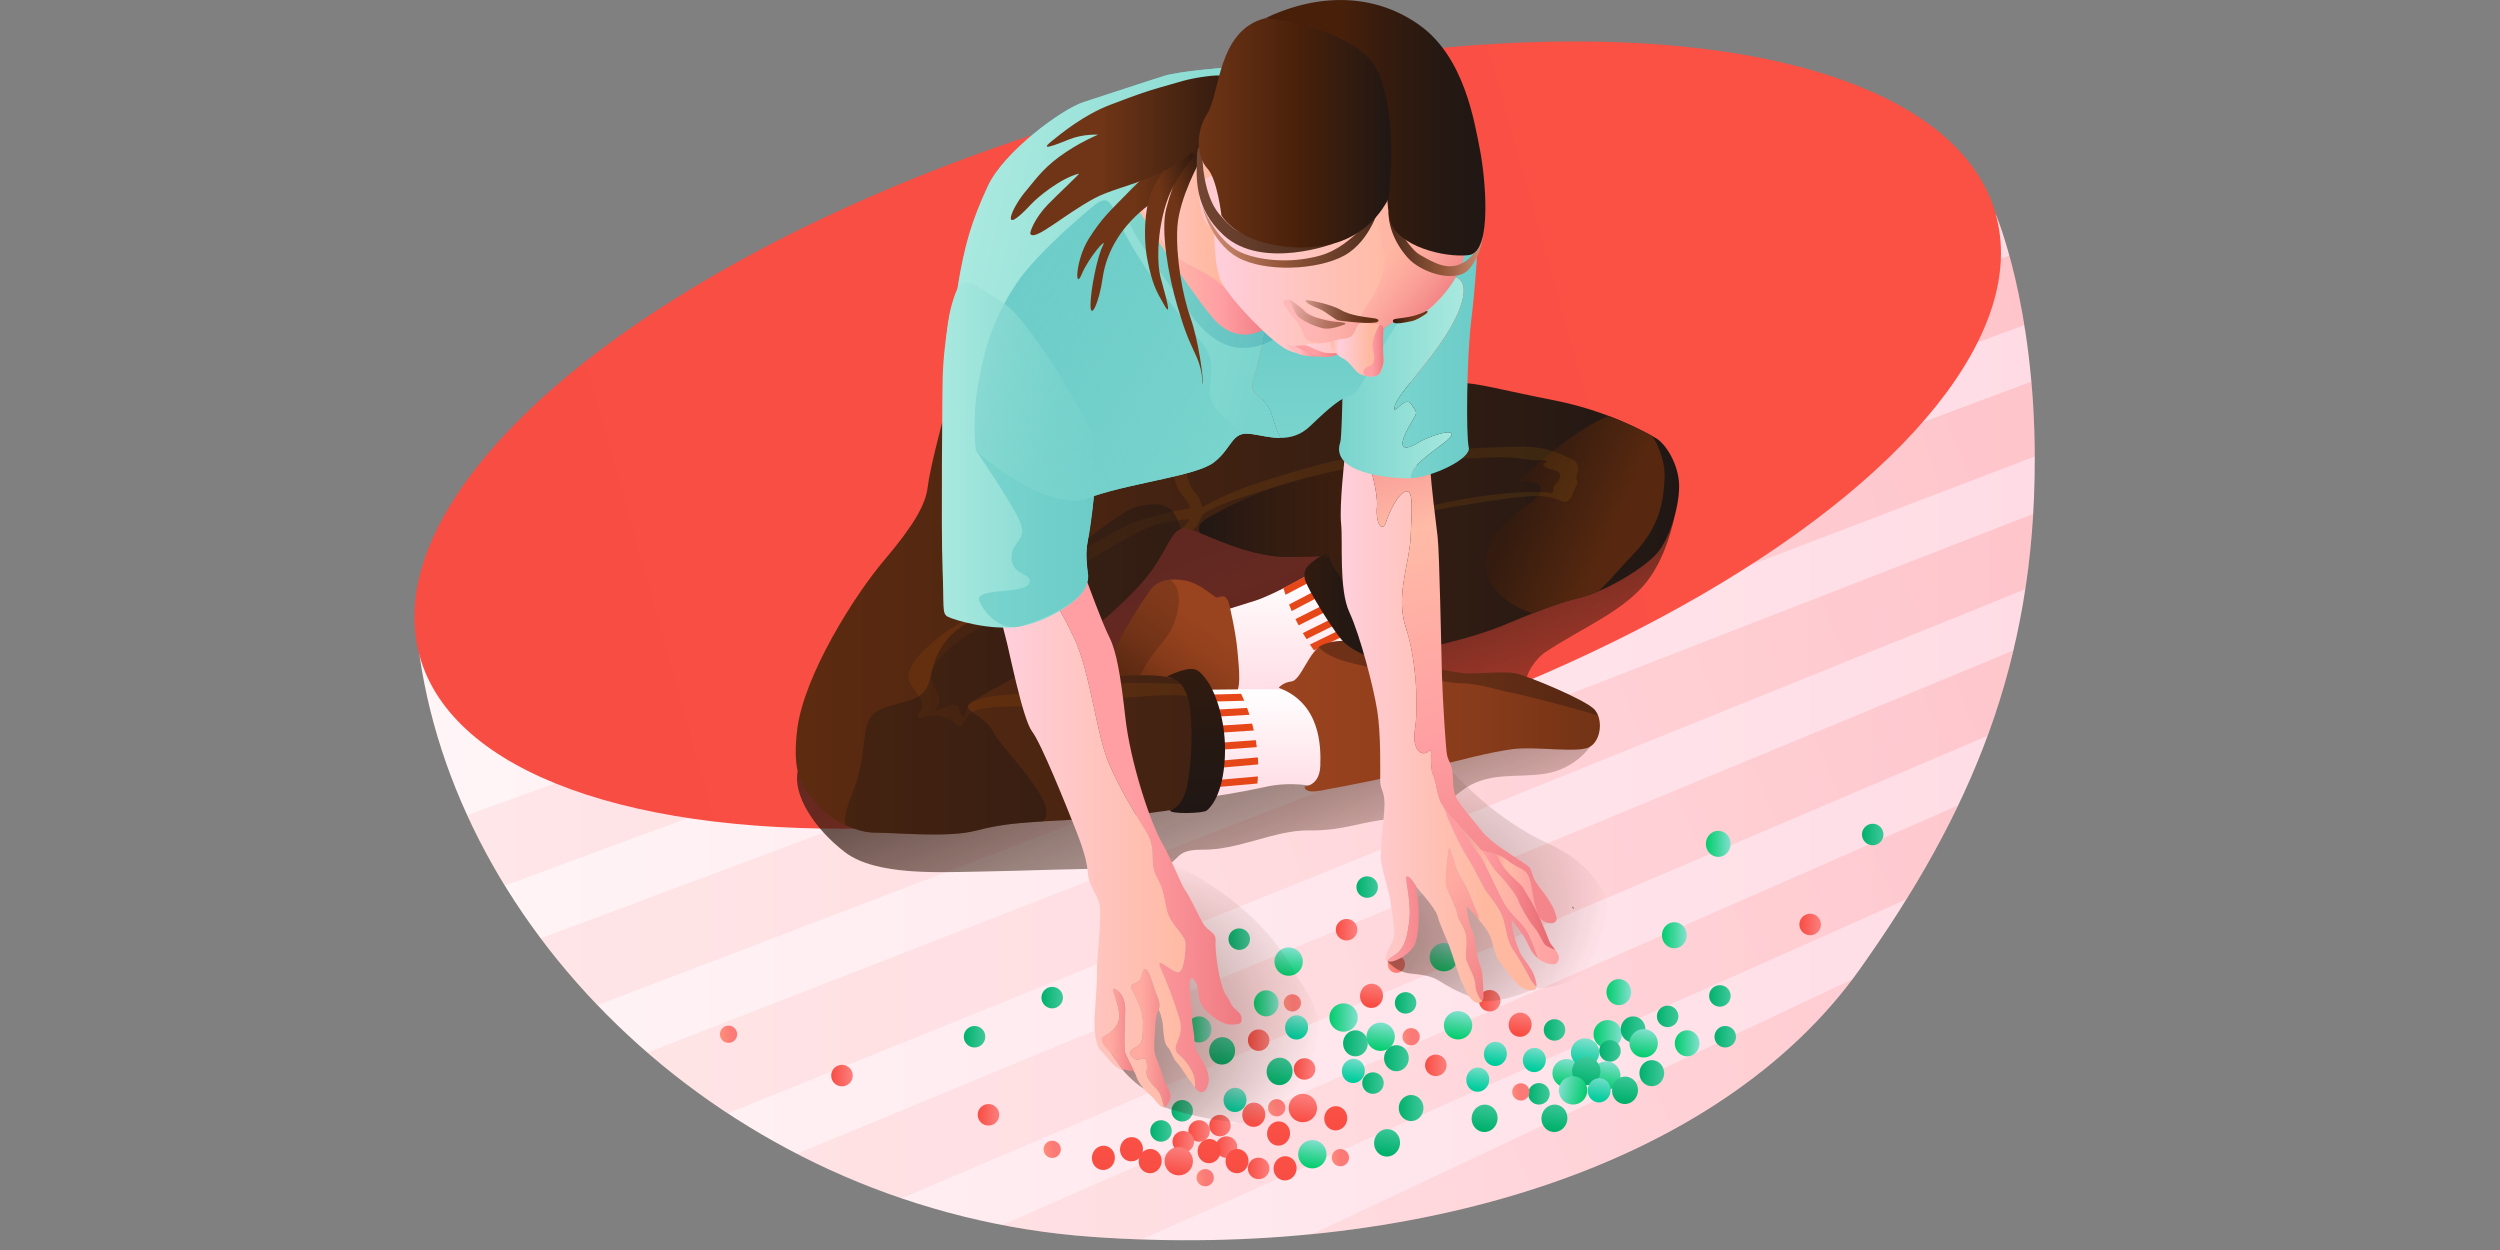 <svg xmlns="http://www.w3.org/2000/svg" xmlns:xlink="http://www.w3.org/1999/xlink" id="Layer_2" viewBox="0 0 1440 720"><rect x="0" y="0" width="1440" height="720" fill="#808080" stroke="none"/><defs><linearGradient id="linear-gradient" x1="1172.03" x2="241.14" y1="411.88" y2="411.88" gradientUnits="userSpaceOnUse"><stop offset="0" stop-color="#ffdce5"/><stop offset="1" stop-color="#fff5f7"/></linearGradient><linearGradient id="linear-gradient-2" x1="1290.21" x2="141.95" y1="369.81" y2="369.81" gradientTransform="matrix(-.936 .353 -.219 -.58 1498.22 361.07)" gradientUnits="userSpaceOnUse"><stop offset=".39" stop-color="#fea9aa"/><stop offset="1" stop-color="#fb5044"/></linearGradient><linearGradient xlink:href="#linear-gradient-2" id="linear-gradient-3" x1="1299.22" x2="152.52" y1="493.39" y2="493.39" gradientTransform="matrix(-.94 .341 -.212 -.583 1497.62 370.84)"/><linearGradient xlink:href="#linear-gradient-2" id="linear-gradient-4" x1="1291.64" x2="141.95" y1="245.51" y2="245.51" gradientTransform="matrix(-.929 .37 -.23 -.576 1496.04 347.81)"/><linearGradient xlink:href="#linear-gradient-2" id="linear-gradient-5" x1="1283.02" x2="136.06" y1="118.51" y2="118.51" gradientTransform="matrix(-.922 .387 -.24 -.572 1492.55 335.48)"/><linearGradient xlink:href="#linear-gradient-2" id="linear-gradient-6" x1="1277.68" x2="130.98" y1="-2.63" y2="-2.63" gradientTransform="rotate(156.03 709.167 318.58) scale(1 .62)"/><linearGradient xlink:href="#linear-gradient-2" id="linear-gradient-7" x1="1289.06" x2="131.27" y1="-125.35" y2="-125.35" gradientTransform="rotate(154.28 702.953 320.409) scale(1 .62)"/><linearGradient id="New_Gradient_Swatch_3" x1="782.07" x2="765.71" y1="586.1" y2="586.1" gradientUnits="userSpaceOnUse"><stop offset="0" stop-color="#82e0ce"/><stop offset=".47" stop-color="#43d69e"/><stop offset="1" stop-color="#00cd6c"/></linearGradient><linearGradient xlink:href="#New_Gradient_Swatch_3" id="New_Gradient_Swatch_3-2" x1="934.21" x2="917.85" y1="595.73" y2="595.73"/><linearGradient id="linear-gradient-8" x1="815.82" x2="803.42" y1="577.66" y2="577.66" gradientUnits="userSpaceOnUse"><stop offset="0" stop-color="#40c89c"/><stop offset="1" stop-color="#00b16c"/></linearGradient><linearGradient xlink:href="#linear-gradient-8" id="linear-gradient-9" x1="797.04" x2="784.65" y1="623.85" y2="623.85"/><linearGradient xlink:href="#linear-gradient-8" id="linear-gradient-10" x1="674.94" x2="662.54" y1="651.43" y2="651.43"/><linearGradient xlink:href="#linear-gradient-8" id="linear-gradient-11" x1="966.76" x2="954.36" y1="585.42" y2="585.42"/><linearGradient xlink:href="#linear-gradient-8" id="linear-gradient-12" x1="720" x2="707.6" y1="540.95" y2="540.95"/><linearGradient xlink:href="#linear-gradient-8" id="linear-gradient-13" x1="612.26" x2="599.87" y1="574.63" y2="574.63"/><linearGradient id="linear-gradient-14" x1="833.22" x2="820.82" y1="613.63" y2="613.63" gradientUnits="userSpaceOnUse"><stop offset=".13" stop-color="#fb7976"/><stop offset="1" stop-color="#f84d43"/></linearGradient><linearGradient xlink:href="#linear-gradient-14" id="linear-gradient-15" x1="708.89" x2="696.49" y1="648.33" y2="648.33"/><linearGradient xlink:href="#linear-gradient-14" id="linear-gradient-16" x1="864.26" x2="851.87" y1="576.42" y2="576.42"/><linearGradient xlink:href="#linear-gradient-14" id="linear-gradient-17" x1="757.61" x2="745.22" y1="615.73" y2="615.73"/><linearGradient xlink:href="#linear-gradient-14" id="linear-gradient-18" x1="1048.85" x2="1036.46" y1="532.5" y2="532.5"/><linearGradient xlink:href="#linear-gradient-14" id="linear-gradient-19" x1="712.64" x2="700.25" y1="660.72" y2="660.72"/><linearGradient xlink:href="#linear-gradient-14" id="linear-gradient-20" x1="731.17" x2="718.77" y1="599.15" y2="599.15"/><linearGradient xlink:href="#linear-gradient-14" id="linear-gradient-21" x1="781.82" x2="769.42" y1="535.52" y2="535.52"/><linearGradient xlink:href="#linear-gradient-14" id="linear-gradient-22" x1="491.17" x2="478.77" y1="619.54" y2="619.54"/><linearGradient xlink:href="#linear-gradient-14" id="linear-gradient-23" x1="696.88" x2="684.48" y1="651.43" y2="651.43"/><linearGradient xlink:href="#linear-gradient-14" id="linear-gradient-24" x1="731.17" x2="718.77" y1="673" y2="673"/><linearGradient xlink:href="#linear-gradient-14" id="linear-gradient-25" x1="687.75" x2="675.35" y1="657.63" y2="657.63"/><linearGradient xlink:href="#linear-gradient-14" id="linear-gradient-26" x1="575.56" x2="563.16" y1="642.13" y2="642.13"/><linearGradient xlink:href="#linear-gradient-8" id="linear-gradient-27" x1="687.14" x2="674.74" y1="639.8" y2="639.8"/><linearGradient xlink:href="#linear-gradient-8" id="linear-gradient-28" x1="567.54" x2="555.14" y1="597.16" y2="597.16"/><linearGradient xlink:href="#linear-gradient-8" id="linear-gradient-29" x1="793.69" x2="781.3" y1="510.95" y2="510.95"/><linearGradient xlink:href="#linear-gradient-8" id="linear-gradient-30" x1="996.85" x2="984.45" y1="573.65" y2="573.65"/><linearGradient xlink:href="#linear-gradient-8" id="linear-gradient-31" x1="901.58" x2="889.19" y1="593.24" y2="593.24"/><linearGradient xlink:href="#linear-gradient-8" id="linear-gradient-32" x1="933.54" x2="921.15" y1="605.35" y2="605.35"/><linearGradient xlink:href="#linear-gradient-8" id="linear-gradient-33" x1="892.64" x2="880.24" y1="630.05" y2="630.05"/><linearGradient xlink:href="#linear-gradient-8" id="linear-gradient-34" x1="1084.88" x2="1072.48" y1="480.67" y2="480.67"/><linearGradient xlink:href="#linear-gradient-8" id="linear-gradient-35" x1="999.94" x2="987.54" y1="597.16" y2="597.16"/><linearGradient xlink:href="#New_Gradient_Swatch_3" id="New_Gradient_Swatch_3-3" x1="736.48" x2="722.21" y1="577.93" y2="577.93"/><linearGradient xlink:href="#New_Gradient_Swatch_3" id="New_Gradient_Swatch_3-4" x1="939.57" x2="925.3" y1="571.46" y2="571.46"/><linearGradient xlink:href="#New_Gradient_Swatch_3" id="New_Gradient_Swatch_3-5" x1="971.55" x2="957.28" y1="538.7" y2="538.7"/><linearGradient xlink:href="#New_Gradient_Swatch_3" id="New_Gradient_Swatch_3-6" x1="996.85" x2="982.59" y1="486.06" y2="486.06"/><linearGradient xlink:href="#New_Gradient_Swatch_3" id="New_Gradient_Swatch_3-7" x1="978.94" x2="964.67" y1="600.95" y2="600.95"/><linearGradient xlink:href="#New_Gradient_Swatch_3" id="New_Gradient_Swatch_3-8" x1="697.81" x2="683.55" y1="592.95" y2="592.95"/><linearGradient xlink:href="#linear-gradient-8" id="linear-gradient-36" x1="958.56" x2="944.3" y1="618.14" y2="618.14"/><linearGradient xlink:href="#linear-gradient-8" id="linear-gradient-37" x1="787.86" x2="773.6" y1="600.95" y2="600.95"/><linearGradient xlink:href="#linear-gradient-8" id="linear-gradient-38" x1="947.81" x2="933.54" y1="592.95" y2="592.95"/><linearGradient xlink:href="#linear-gradient-8" id="linear-gradient-39" x1="811.47" x2="797.21" y1="609.53" y2="609.53"/><linearGradient xlink:href="#linear-gradient-8" id="linear-gradient-40" x1="819.93" x2="805.67" y1="638.23" y2="638.23"/><linearGradient xlink:href="#New_Gradient_Swatch_3" id="New_Gradient_Swatch_3-9" x1="849.62" x2="833.26" y1="646.96" y2="646.96" gradientTransform="rotate(-81.46 807.842 619.689)"/><linearGradient xlink:href="#New_Gradient_Swatch_3" id="New_Gradient_Swatch_3-10" x1="871.39" x2="855.03" y1="545.01" y2="545.01" gradientTransform="rotate(-81.46 807.842 619.689)"/><linearGradient xlink:href="#linear-gradient-14" id="linear-gradient-41" x1="789.2" x2="772.84" y1="565.63" y2="565.63" gradientTransform="rotate(-81.46 807.842 619.689)"/><linearGradient xlink:href="#linear-gradient-14" id="linear-gradient-42" x1="748.3" x2="731.94" y1="499.49" y2="499.49" gradientTransform="rotate(-81.46 807.842 619.689)"/><linearGradient xlink:href="#New_Gradient_Swatch_3" id="New_Gradient_Swatch_3-11" x1="887.19" x2="870.83" y1="633.02" y2="633.02" gradientTransform="rotate(-81.46 807.842 619.689)"/><linearGradient xlink:href="#New_Gradient_Swatch_3" id="New_Gradient_Swatch_3-12" x1="855.22" x2="838.86" y1="754.22" y2="754.22" gradientTransform="rotate(-81.46 807.842 619.689)"/><linearGradient xlink:href="#New_Gradient_Swatch_3" id="New_Gradient_Swatch_3-13" x1="763.71" x2="747.35" y1="574.99" y2="574.99" gradientTransform="rotate(-81.46 807.842 619.689)"/><linearGradient xlink:href="#New_Gradient_Swatch_3" id="New_Gradient_Swatch_3-14" x1="836.46" x2="820.1" y1="603.84" y2="603.84" gradientTransform="rotate(-81.46 807.842 619.689)"/><linearGradient xlink:href="#New_Gradient_Swatch_3" id="New_Gradient_Swatch_3-15" x1="831.63" x2="815.27" y1="712.87" y2="712.87" gradientTransform="rotate(-81.46 807.842 619.689)"/><linearGradient id="linear-gradient-43" x1="844.95" x2="828.59" y1="721.63" y2="721.63" gradientTransform="rotate(-81.46 807.842 619.689)" gradientUnits="userSpaceOnUse"><stop offset="0" stop-color="#82e0ce"/><stop offset=".47" stop-color="#43d6b6"/><stop offset="1" stop-color="#00cd9d"/></linearGradient><linearGradient xlink:href="#New_Gradient_Swatch_3" id="New_Gradient_Swatch_3-16" x1="833.64" x2="817.28" y1="735.69" y2="735.69" gradientTransform="rotate(-81.46 807.842 619.689)"/><linearGradient xlink:href="#linear-gradient-8" id="linear-gradient-44" x1="834.54" x2="818.18" y1="723.9" y2="723.9" gradientTransform="rotate(-81.46 807.842 619.689)"/><linearGradient xlink:href="#New_Gradient_Swatch_3" id="New_Gradient_Swatch_3-17" x1="756.63" x2="740.27" y1="711.3" y2="711.3" gradientTransform="rotate(-167.8 822.793 661.274)"/><linearGradient xlink:href="#linear-gradient-8" id="linear-gradient-45" x1="808.71" x2="792.35" y1="551" y2="551" gradientTransform="matrix(.97 0 0 .91 -37.99 113.15)"/><linearGradient xlink:href="#linear-gradient-8" id="linear-gradient-46" x1="815.71" x2="799.35" y1="513.3" y2="513.3" gradientTransform="matrix(.97 0 0 .91 -77.87 135.81)"/><linearGradient xlink:href="#linear-gradient-8" id="linear-gradient-47" x1="776.17" x2="759.81" y1="624.6" y2="624.6" gradientTransform="matrix(.97 0 0 .91 55.42 86.97)"/><linearGradient xlink:href="#linear-gradient-8" id="linear-gradient-48" x1="828.11" x2="811.75" y1="767.86" y2="767.86" gradientTransform="matrix(.97 0 0 .91 142.19 -74.34)"/><linearGradient xlink:href="#linear-gradient-8" id="linear-gradient-49" x1="805.4" x2="789.04" y1="726.52" y2="726.52" gradientTransform="matrix(.97 0 0 .91 123.51 -20.4)"/><linearGradient xlink:href="#linear-gradient-8" id="linear-gradient-50" x1="799.23" x2="782.87" y1="683.05" y2="683.05" gradientTransform="matrix(.97 0 0 .91 89.27 19.37)"/><linearGradient xlink:href="#linear-gradient-43" id="linear-gradient-51" x1="814.55" x2="800.09" y1="596.88" y2="596.88" gradientTransform="matrix(.97 0 0 .91 -2.08 70.91)"/><linearGradient xlink:href="#linear-gradient-43" id="linear-gradient-52" x1="820.42" x2="805.95" y1="675.17" y2="675.17" gradientTransform="matrix(.97 0 0 .91 63.9 4.32)"/><linearGradient xlink:href="#linear-gradient-43" id="linear-gradient-53" x1="837.12" x2="822.65" y1="683.74" y2="683.74" gradientTransform="matrix(.97 0 0 .91 57.88 -18.35)"/><linearGradient xlink:href="#linear-gradient-43" id="linear-gradient-54" x1="787.04" x2="772.58" y1="525.91" y2="525.91" gradientTransform="matrix(.97 0 0 .91 -43.61 152.52)"/><linearGradient id="linear-gradient-55" x1="771.12" x2="756.65" y1="556.15" y2="556.15" gradientTransform="matrix(.97 0 0 .91 -3.12 144.21)" gradientUnits="userSpaceOnUse"><stop offset=".13" stop-color="#fb5044"/><stop offset="1" stop-color="#f84d43"/></linearGradient><linearGradient xlink:href="#linear-gradient-55" id="linear-gradient-56" x1="754.64" x2="740.17" y1="514.57" y2="514.57" gradientTransform="matrix(.97 0 0 .91 -27.15 192.38)"/><linearGradient xlink:href="#linear-gradient-55" id="linear-gradient-57" x1="748.88" x2="734.41" y1="466.05" y2="466.05" gradientTransform="matrix(.97 0 0 .91 -66.29 235.69)"/><linearGradient xlink:href="#linear-gradient-55" id="linear-gradient-58" x1="751.22" x2="736.76" y1="563.49" y2="563.49" gradientTransform="matrix(.97 0 0 .91 19.92 157.55)"/><linearGradient xlink:href="#linear-gradient-55" id="linear-gradient-59" x1="743.54" x2="729.08" y1="478.8" y2="478.8" gradientTransform="matrix(.97 0 0 .91 -50.36 230.86)"/><linearGradient id="linear-gradient-60" x1="778.3" x2="776.77" y1="562.61" y2="551.85" gradientTransform="rotate(-86.18 791.944 560.99) scale(.91)" gradientUnits="userSpaceOnUse"><stop offset=".13" stop-color="#fb7976"/><stop offset="1" stop-color="#ff957b"/></linearGradient><linearGradient xlink:href="#linear-gradient-60" id="linear-gradient-61" x1="742.77" x2="741.24" y1="423.3" y2="412.54"/><linearGradient xlink:href="#linear-gradient-60" id="linear-gradient-62" x1="873.46" x2="871.93" y1="631.81" y2="621.06"/><linearGradient xlink:href="#linear-gradient-60" id="linear-gradient-63" x1="828.54" x2="827.01" y1="644.08" y2="633.32"/><linearGradient xlink:href="#linear-gradient-60" id="linear-gradient-64" x1="798.48" x2="796.96" y1="715.34" y2="704.58"/><linearGradient xlink:href="#linear-gradient-60" id="linear-gradient-65" x1="844.84" x2="843.31" y1="568.04" y2="557.28"/><linearGradient xlink:href="#linear-gradient-60" id="linear-gradient-66" x1="749.61" x2="748.09" y1="604.72" y2="593.96"/><linearGradient xlink:href="#linear-gradient-60" id="linear-gradient-67" x1="731.34" x2="729.81" y1="520.62" y2="509.86"/><linearGradient xlink:href="#linear-gradient-60" id="linear-gradient-68" x1="801.5" x2="799.97" y1="215.12" y2="204.37"/><linearGradient xlink:href="#linear-gradient-43" id="linear-gradient-69" x1="824.88" x2="810.42" y1="751.78" y2="751.78" gradientTransform="matrix(.97 0 0 .91 129.52 -59.62)"/><linearGradient xlink:href="#linear-gradient-43" id="linear-gradient-70" x1="835.13" x2="820.67" y1="557.47" y2="557.47" gradientTransform="matrix(.97 0 0 .91 -54.7 81.9)"/><linearGradient xlink:href="#linear-gradient-43" id="linear-gradient-71" x1="836.97" x2="822.5" y1="708.57" y2="708.57" gradientTransform="matrix(.97 0 0 .91 80.47 -37.54)"/><linearGradient xlink:href="#linear-gradient-55" id="linear-gradient-72" x1="785.13" x2="770.66" y1="590.34" y2="590.34" gradientTransform="matrix(.97 0 0 .91 16.26 104.17)"/><linearGradient xlink:href="#linear-gradient-55" id="linear-gradient-73" x1="741.32" x2="726.86" y1="449.36" y2="449.36" gradientTransform="matrix(.97 0 0 .91 -75.16 255.92)"/><linearGradient xlink:href="#linear-gradient-55" id="linear-gradient-74" x1="751.22" x2="736.76" y1="532.89" y2="532.89" gradientTransform="matrix(.97 0 0 .91 -7.76 181.38)"/><linearGradient xlink:href="#linear-gradient-14" id="linear-gradient-75" x1="860.34" x2="845.87" y1="601.16" y2="601.16" gradientTransform="matrix(.97 0 0 .91 -35.96 23.74)"/><linearGradient xlink:href="#linear-gradient-14" id="linear-gradient-76" x1="856.49" x2="842.03" y1="696.43" y2="696.43" gradientTransform="matrix(.97 0 0 .91 53.4 -46.79)"/><linearGradient xlink:href="#linear-gradient-14" id="linear-gradient-77" x1="779.99" x2="765.52" y1="538.98" y2="538.98" gradientTransform="matrix(.97 0 0 .91 -25.97 149.1)"/><linearGradient xlink:href="#linear-gradient-55" id="linear-gradient-78" x1="1355.63" x2="241.9" y1="235.08" y2="235.08" gradientTransform="matrix(.85 0 0 1 19.42 15.53)"/><linearGradient id="linear-gradient-79" x1="690.7" x2="775.75" y1="321.67" y2="539.54" gradientUnits="userSpaceOnUse"><stop offset="0" stop-color="#201714" stop-opacity=".7"/><stop offset=".29" stop-color="#2e1a10" stop-opacity=".71"/><stop offset=".67" stop-color="#3d1d0c" stop-opacity=".41"/><stop offset=".86" stop-color="#48200a" stop-opacity=".2"/></linearGradient><linearGradient id="New_Gradient_Swatch_22" x1="741.51" x2="741.51" y1="401.92" y2="329.34" gradientUnits="userSpaceOnUse"><stop offset="0" stop-color="#ffdce5"/><stop offset="1" stop-color="#fff"/></linearGradient><linearGradient id="linear-gradient-80" x1="695.04" x2="650.71" y1="358.53" y2="421.02" gradientUnits="userSpaceOnUse"><stop offset="0" stop-color="#9a431f"/><stop offset=".18" stop-color="#94411d"/><stop offset=".41" stop-color="#863b1a"/><stop offset=".65" stop-color="#6e3114"/><stop offset=".78" stop-color="#5d2b10"/></linearGradient><linearGradient id="linear-gradient-81" x1="967.16" x2="458.33" y1="350.52" y2="350.52" gradientUnits="userSpaceOnUse"><stop offset="0" stop-color="#201714"/><stop offset="1" stop-color="#5d2b10"/></linearGradient><linearGradient xlink:href="#New_Gradient_Swatch_22" id="New_Gradient_Swatch_22-2" x1="728.88" x2="728.88" y1="459.09" y2="397.03"/><linearGradient id="linear-gradient-82" x1="736.56" x2="921.53" y1="412.53" y2="412.53" gradientUnits="userSpaceOnUse"><stop offset="0" stop-color="#9a431f"/><stop offset=".3" stop-color="#94401d"/><stop offset=".66" stop-color="#863b1a"/><stop offset="1" stop-color="#723315"/></linearGradient><linearGradient id="linear-gradient-83" x1="688.84" x2="688.84" y1="468.31" y2="385.27" gradientUnits="userSpaceOnUse"><stop offset="0" stop-color="#201714"/><stop offset=".49" stop-color="#251812"/><stop offset="1" stop-color="#321b10"/></linearGradient><linearGradient id="linear-gradient-84" x1="791.14" x2="751.36" y1="348.92" y2="348.92" gradientUnits="userSpaceOnUse"><stop offset="0" stop-color="#201714"/><stop offset=".49" stop-color="#251812"/><stop offset="1" stop-color="#321b10"/></linearGradient><linearGradient id="linear-gradient-85" x1="690.6" x2="802.41" y1="295.18" y2="295.18" gradientUnits="userSpaceOnUse"><stop offset="0" stop-color="#201714"/><stop offset="1" stop-color="#48200a" stop-opacity=".4"/></linearGradient><linearGradient id="linear-gradient-86" x1="863.12" x2="958.09" y1="278.7" y2="319.34" gradientUnits="userSpaceOnUse"><stop offset=".14" stop-color="#331b0f"/><stop offset=".7" stop-color="#57280f"/></linearGradient><linearGradient id="New_Gradient_Swatch_32" x1="523.25" x2="908.98" y1="337.87" y2="337.87" gradientUnits="userSpaceOnUse"><stop offset="0" stop-color="#ff7800"/><stop offset="1" stop-color="#ffa600"/></linearGradient><linearGradient id="linear-gradient-87" x1="680.26" x2="486.71" y1="385.53" y2="385.53" gradientUnits="userSpaceOnUse"><stop offset="0" stop-color="#201714"/><stop offset="1" stop-color="#291912" stop-opacity=".86"/></linearGradient><linearGradient id="linear-gradient-88" x1="603.83" x2="715.19" y1="481.49" y2="481.49" gradientUnits="userSpaceOnUse"><stop offset=".42" stop-color="#ff9fa3"/><stop offset=".72" stop-color="#f78d93"/><stop offset="1" stop-color="#ef7980"/></linearGradient><linearGradient id="New_Gradient_Swatch_19" x1="576.73" x2="688.3" y1="488.77" y2="488.77" gradientUnits="userSpaceOnUse"><stop offset="0" stop-color="#ffcfdc"/><stop offset="1" stop-color="#ffb9a0"/></linearGradient><linearGradient id="linear-gradient-89" x1="634.45" x2="653.18" y1="593.36" y2="593.36" gradientUnits="userSpaceOnUse"><stop offset=".26" stop-color="#ffaba2"/><stop offset="1" stop-color="#f28086"/></linearGradient><linearGradient xlink:href="#linear-gradient-89" id="linear-gradient-90" x1="650.96" x2="674.13" y1="597.97" y2="597.97"/><linearGradient id="linear-gradient-91" x1="859.79" x2="886.69" y1="510.35" y2="510.35" gradientUnits="userSpaceOnUse"><stop offset="0" stop-color="#f89995"/><stop offset=".29" stop-color="#ffbba6"/><stop offset="1" stop-color="#ff9fa3"/></linearGradient><linearGradient xlink:href="#linear-gradient-91" id="linear-gradient-92" x1="841.46" x2="897.94" y1="516.01" y2="516.01"/><linearGradient id="linear-gradient-93" x1="772.25" x2="884.87" y1="420.02" y2="420.02" gradientUnits="userSpaceOnUse"><stop offset="0" stop-color="#ffcfdc"/><stop offset=".74" stop-color="#ffb9a0"/></linearGradient><linearGradient id="linear-gradient-94" x1="794.08" x2="863.34" y1="260.92" y2="504.35" gradientUnits="userSpaceOnUse"><stop offset="0" stop-color="#f89995"/><stop offset=".19" stop-color="#ffbba6"/><stop offset=".66" stop-color="#ff9fa3"/><stop offset=".9" stop-color="#f78d92"/><stop offset="1" stop-color="#f4858a"/></linearGradient><linearGradient id="linear-gradient-95" x1="853.1" x2="895.86" y1="518.29" y2="518.29" gradientUnits="userSpaceOnUse"><stop offset="0" stop-color="#ff9fa3"/><stop offset=".36" stop-color="#f78d92"/><stop offset="1" stop-color="#e6656d"/></linearGradient><linearGradient id="linear-gradient-96" x1="831.64" x2="885.92" y1="516.78" y2="516.78" gradientUnits="userSpaceOnUse"><stop offset="0" stop-color="#ff9fa3"/><stop offset=".79" stop-color="#f78d93"/><stop offset="1" stop-color="#f5888e"/></linearGradient><linearGradient xlink:href="#linear-gradient-89" id="linear-gradient-97" x1="811.76" x2="872.25" y1="505.68" y2="555.5"/><linearGradient id="linear-gradient-98" x1="799.11" x2="817.24" y1="529.32" y2="529.32" gradientUnits="userSpaceOnUse"><stop offset="0" stop-color="#ff9fa3"/><stop offset=".79" stop-color="#f78d93"/><stop offset="1" stop-color="#f5888e"/></linearGradient><linearGradient id="linear-gradient-99" x1="771.28" x2="843.1" y1="208.83" y2="208.83" gradientUnits="userSpaceOnUse"><stop offset="0" stop-color="#79d4cd"/><stop offset="1" stop-color="#a9e9df"/></linearGradient><linearGradient id="linear-gradient-100" x1="803.17" x2="851.17" y1="204.21" y2="204.21" gradientUnits="userSpaceOnUse"><stop offset="0" stop-color="#79d4cd"/><stop offset="1" stop-color="#6cccc8"/></linearGradient><linearGradient xlink:href="#linear-gradient-100" id="linear-gradient-101" x1="783.57" x2="571.34" y1="225.39" y2="102.86"/><linearGradient id="linear-gradient-102" x1="765.9" x2="560.94" y1="178.07" y2="128.14" gradientUnits="userSpaceOnUse"><stop offset=".13" stop-color="#79d4cd"/><stop offset="1" stop-color="#a9e9df"/></linearGradient><linearGradient xlink:href="#linear-gradient-99" id="linear-gradient-103" x1="630.19" x2="542.49" y1="262.19" y2="262.19"/><linearGradient xlink:href="#linear-gradient-100" id="linear-gradient-104" x1="562.13" x2="630.08" y1="310.38" y2="310.38"/><linearGradient id="linear-gradient-105" x1="712.96" x2="577.54" y1="254.67" y2="176.49" gradientUnits="userSpaceOnUse"><stop offset="0" stop-color="#79d4cd"/><stop offset=".47" stop-color="#72d0ca" stop-opacity=".71"/><stop offset="1" stop-color="#6cccc8" stop-opacity=".4"/></linearGradient><linearGradient xlink:href="#linear-gradient-100" id="linear-gradient-106" x1="758.91" x2="758.91" y1="252.23" y2="182.5"/><linearGradient id="linear-gradient-107" x1="739.75" x2="642.71" y1="160.78" y2="137.15" gradientUnits="userSpaceOnUse"><stop offset="0" stop-color="#00708d"/><stop offset="1" stop-color="#37b3a5"/></linearGradient><linearGradient id="linear-gradient-108" x1="654.98" x2="732.3" y1="119.47" y2="119.47" gradientUnits="userSpaceOnUse"><stop offset=".14" stop-color="#ffbdab"/><stop offset=".62" stop-color="#ff9fa3"/><stop offset=".81" stop-color="#f78d93"/><stop offset="1" stop-color="#ef7980"/></linearGradient><linearGradient id="linear-gradient-109" x1="657.43" x2="714.81" y1="125.2" y2="125.2" gradientUnits="userSpaceOnUse"><stop offset="0" stop-color="#ffcfdc"/><stop offset=".04" stop-color="#ffcdd7"/><stop offset=".33" stop-color="#ffc2b9"/><stop offset=".59" stop-color="#ffbba6"/><stop offset=".77" stop-color="#ffb9a0"/></linearGradient><linearGradient xlink:href="#linear-gradient-93" id="linear-gradient-110" x1="699.29" x2="843.63" y1="150.01" y2="150.01"/><linearGradient id="linear-gradient-111" x1="790.42" x2="836.29" y1="141.22" y2="179.49" gradientUnits="userSpaceOnUse"><stop offset=".18" stop-color="#ff9fa3" stop-opacity=".2"/><stop offset=".82" stop-color="#ef7980"/></linearGradient><linearGradient xlink:href="#linear-gradient-88" id="linear-gradient-112" x1="739.16" x2="784.44" y1="185.02" y2="185.02"/><linearGradient id="linear-gradient-113" x1="741.74" x2="760.47" y1="202.16" y2="202.16" gradientUnits="userSpaceOnUse"><stop offset=".37" stop-color="#ffbabe"/><stop offset=".43" stop-color="#ffb4b8"/><stop offset=".8" stop-color="#ff9096"/><stop offset="1" stop-color="#ff838a"/></linearGradient><linearGradient id="linear-gradient-114" x1="742.89" x2="774.6" y1="178.38" y2="186.45" gradientUnits="userSpaceOnUse"><stop offset="0" stop-color="#e0a9a2"/><stop offset=".12" stop-color="#cc9489"/><stop offset=".4" stop-color="#a46b58"/><stop offset=".65" stop-color="#874d34"/><stop offset=".85" stop-color="#753b1e"/><stop offset=".97" stop-color="#6f3516"/></linearGradient><linearGradient id="linear-gradient-115" x1="752.58" x2="771.28" y1="200.33" y2="200.33" gradientUnits="userSpaceOnUse"><stop offset="0" stop-color="#ffcfdc"/><stop offset="1" stop-color="#ffc3bc"/></linearGradient><linearGradient xlink:href="#linear-gradient-88" id="linear-gradient-116" x1="746.06" x2="772" y1="202.28" y2="202.28"/><linearGradient id="linear-gradient-117" x1="766.81" x2="796.95" y1="201.47" y2="201.47" gradientUnits="userSpaceOnUse"><stop offset="0" stop-color="#ffb9a0"/><stop offset=".15" stop-color="#ffcfdc"/><stop offset=".74" stop-color="#ffb9a0"/></linearGradient><linearGradient xlink:href="#linear-gradient-88" id="linear-gradient-118" x1="785.35" x2="796.95" y1="201.96" y2="201.96"/><linearGradient id="linear-gradient-119" x1="794.02" x2="752.14" y1="179.45" y2="179.45" gradientUnits="userSpaceOnUse"><stop offset="0" stop-color="#612f14"/><stop offset=".18" stop-color="#653218"/><stop offset=".36" stop-color="#703d24"/><stop offset=".55" stop-color="#845039"/><stop offset=".74" stop-color="#a06956"/><stop offset=".93" stop-color="#c48a7a"/><stop offset="1" stop-color="#d4998b"/></linearGradient><linearGradient id="linear-gradient-120" x1="802.28" x2="822.26" y1="182.65" y2="182.65" gradientUnits="userSpaceOnUse"><stop offset="0" stop-color="#331b0f"/><stop offset=".58" stop-color="#6f3516"/></linearGradient><linearGradient id="linear-gradient-121" x1="717.89" x2="697.78" y1="120.8" y2="120.8" gradientTransform="rotate(-7.59 682.052 169.179)" gradientUnits="userSpaceOnUse"><stop offset="0" stop-color="#ffcfdc"/><stop offset="1" stop-color="#ffc8c9"/></linearGradient><linearGradient xlink:href="#linear-gradient-120" id="linear-gradient-122" x1="698.51" x2="620.53" y1="126.77" y2="126.77"/><linearGradient xlink:href="#linear-gradient-120" id="linear-gradient-123" x1="707.63" x2="673.41" y1="149.76" y2="159.36"/><linearGradient xlink:href="#linear-gradient-120" id="linear-gradient-124" x1="679.12" x2="651.06" y1="125.66" y2="133.53" gradientTransform="matrix(1.291 .221 -.169 .986 -161.61 -142.89)"/><linearGradient id="linear-gradient-125" x1="689.25" x2="768.42" y1="115.22" y2="115.22" gradientUnits="userSpaceOnUse"><stop offset="0" stop-color="#724632"/><stop offset="1" stop-color="#4b2b1c"/></linearGradient><linearGradient id="linear-gradient-126" x1="692.42" x2="794.69" y1="136.3" y2="136.3" gradientUnits="userSpaceOnUse"><stop offset="0" stop-color="#d39178"/><stop offset=".44" stop-color="#94573a"/><stop offset="1" stop-color="#4b2b1c"/></linearGradient><linearGradient xlink:href="#linear-gradient-126" id="linear-gradient-127" x1="759.91" x2="875.34" y1="125.57" y2="125.96" gradientTransform="rotate(-179.6 606.709 7.502) scale(.47 -.99)"/><linearGradient xlink:href="#linear-gradient-120" id="linear-gradient-128" x1="705.7" x2="582.2" y1="89.48" y2="89.48"/><linearGradient id="linear-gradient-129" x1="855.59" x2="728.71" y1="73.59" y2="73.59" gradientUnits="userSpaceOnUse"><stop offset="0" stop-color="#201714"/><stop offset=".2" stop-color="#251812"/><stop offset=".45" stop-color="#351b0e"/><stop offset=".66" stop-color="#48200a"/></linearGradient><linearGradient id="linear-gradient-130" x1="801.3" x2="690.48" y1="76.56" y2="76.56" gradientUnits="userSpaceOnUse"><stop offset="0" stop-color="#201714"/><stop offset=".47" stop-color="#48200a"/><stop offset="1" stop-color="#6f3516"/></linearGradient><clipPath id="clippath"><path d="M1149.51 123.3s22.51 52.04 22.52 141.31c0 117.6-36.84 203.65-100.77 293.64-81.63 114.9-259.34 167.27-442.33 154.17-203.29-14.56-363.04-168.05-387.21-334.49C217.55 211.49 962.7 62.31 1149.51 123.3Z" class="cls-9"/></clipPath><clipPath id="clippath-1"><path d="M766.93 387.14s-20.68-20.94-28.5-51.37l19.54-12.57 27.35 54.82-18.38 9.12Z" class="cls-9"/></clipPath><clipPath id="clippath-2"><path d="M713.57 397.06s14.82 26.14 10.31 57.24l-22.87 4.07-4.11-61.13 16.67-.18Z" class="cls-9"/></clipPath><radialGradient id="radial-gradient" cx="698.33" cy="569.41" r="105.65" fx="605.33" fy="619.53" gradientUnits="userSpaceOnUse"><stop offset="0" stop-color="#321b0f" stop-opacity=".62"/><stop offset=".52" stop-color="#3f1e0b" stop-opacity=".23"/><stop offset=".79" stop-color="#48200a" stop-opacity="0"/></radialGradient><radialGradient id="radial-gradient-2" cx="864.43" cy="502.87" r="104.3" fx="772.62" fy="552.35" gradientUnits="userSpaceOnUse"><stop offset="0" stop-color="#351c0e" stop-opacity=".55"/><stop offset=".66" stop-color="#441f0a" stop-opacity=".1"/><stop offset=".79" stop-color="#48200a" stop-opacity="0"/></radialGradient><style>.cls-7{stroke-width:.26px}.cls-7,.cls-8,.cls-9{fill:none}.cls-7,.cls-8{stroke-miterlimit:10}.cls-7{stroke:#000}.cls-8{stroke:#e64718;stroke-width:4.05px}</style></defs><g id="Layer_3"><path d="M0 0h1440v720H0z" class="cls-9"/><path d="M1149.51 123.3s22.51 52.04 22.52 141.31c0 117.6-36.84 203.65-100.77 293.64-81.63 114.9-259.34 167.27-442.33 154.17-203.29-14.56-363.04-168.05-387.21-334.49C217.55 211.49 962.7 62.31 1149.51 123.3Z" style="fill:url(#linear-gradient)"/><g style="opacity:.19"><g style="clip-path:url(#clippath)"><path d="m309.8 592.08 982.34-375-14.18-37.56L275.53 553.88c10.04 10.59 23.92 27.89 34.26 38.2Z" style="fill:url(#linear-gradient-2)"/><path d="m247.07 526.21 1009.54-372.37-13.7-37.74L215.56 488.98c9.78 10.68 21.72 26.56 31.51 37.23Z" style="fill:url(#linear-gradient-3)"/><path d="m382.53 656.08 933.31-376.98-13.58-34.08-961.59 373.79c11.27 10.14 30 27.85 41.86 37.27Z" style="fill:url(#linear-gradient-4)"/><path d="M444.64 696.82c6.66 3.87 16.44 11.7 23.29 15.21l878.19-373.88-15.95-33.98-909.65 376.35c7.55 4.96 16.29 11.75 24.12 16.3Z" style="fill:url(#linear-gradient-5)"/><path d="m646.83 718.63 728.9-324.03-14.72-33.1-791.67 347.64c22.23 4.74 54.77 7.86 77.49 9.49Z" style="fill:url(#linear-gradient-6)"/><path d="M820.87 717.89c8.73-.2 17.46-.29 26.19-.29l553.37-266.54-17.42-36.17L736.56 720c25.21-1.88 59.02-1.53 84.31-2.11Z" style="fill:url(#linear-gradient-7)"/></g></g><path d="M905.69 522.05c.03.08.09.19.15.31-.05-.11-.11-.22-.15-.31Z" class="cls-9"/><path d="M906.32 523.28c-.2-.37-.37-.68-.48-.91.12.26.29.56.48.91Z" style="stroke-width:.3px;stroke:#000;stroke-miterlimit:10;fill:none"/><circle cx="773.89" cy="586.1" r="8.18" style="fill:url(#New_Gradient_Swatch_3)"/><circle cx="926.03" cy="595.73" r="8.18" style="fill:url(#New_Gradient_Swatch_3-2)"/><circle cx="809.62" cy="577.66" r="6.2" style="fill:url(#linear-gradient-8)"/><circle cx="790.84" cy="623.85" r="6.2" style="fill:url(#linear-gradient-9)"/><circle cx="668.74" cy="651.43" r="6.2" style="fill:url(#linear-gradient-10)"/><circle cx="960.56" cy="585.42" r="6.2" style="fill:url(#linear-gradient-11)"/><circle cx="713.8" cy="540.95" r="6.2" style="fill:url(#linear-gradient-12)"/><circle cx="606.07" cy="574.63" r="6.2" style="fill:url(#linear-gradient-13)"/><circle cx="827.02" cy="613.63" r="6.2" style="fill:url(#linear-gradient-14)"/><circle cx="702.69" cy="648.33" r="6.2" style="fill:url(#linear-gradient-15)"/><circle cx="858.06" cy="576.42" r="6.2" style="fill:url(#linear-gradient-16)"/><circle cx="751.41" cy="615.73" r="6.2" style="fill:url(#linear-gradient-17)"/><circle cx="1042.65" cy="532.5" r="6.2" style="fill:url(#linear-gradient-18)"/><circle cx="706.45" cy="660.72" r="6.2" style="fill:url(#linear-gradient-19)"/><circle cx="724.97" cy="599.15" r="6.2" style="fill:url(#linear-gradient-20)"/><circle cx="775.62" cy="535.52" r="6.2" style="fill:url(#linear-gradient-21)"/><circle cx="484.97" cy="619.54" r="6.2" style="fill:url(#linear-gradient-22)"/><circle cx="690.68" cy="651.43" r="6.2" style="fill:url(#linear-gradient-23)"/><circle cx="724.97" cy="673" r="6.2" style="fill:url(#linear-gradient-24)"/><circle cx="681.55" cy="657.63" r="6.2" style="fill:url(#linear-gradient-25)"/><circle cx="569.36" cy="642.13" r="6.2" style="fill:url(#linear-gradient-26)"/><circle cx="680.94" cy="639.8" r="6.2" style="fill:url(#linear-gradient-27)"/><circle cx="561.34" cy="597.16" r="6.2" style="fill:url(#linear-gradient-28)"/><circle cx="787.49" cy="510.95" r="6.2" style="fill:url(#linear-gradient-29)"/><circle cx="990.65" cy="573.65" r="6.2" style="fill:url(#linear-gradient-30)"/><circle cx="895.39" cy="593.24" r="6.2" style="fill:url(#linear-gradient-31)"/><circle cx="927.34" cy="605.35" r="6.2" style="fill:url(#linear-gradient-32)"/><circle cx="886.44" cy="630.05" r="6.2" style="fill:url(#linear-gradient-33)"/><circle cx="1078.68" cy="480.67" r="6.2" style="fill:url(#linear-gradient-34)"/><circle cx="993.74" cy="597.16" r="6.2" style="fill:url(#linear-gradient-35)"/><ellipse cx="729.35" cy="577.93" rx="7.13" ry="7.52" style="fill:url(#New_Gradient_Swatch_3-3)"/><ellipse cx="932.43" cy="571.46" rx="7.13" ry="7.52" style="fill:url(#New_Gradient_Swatch_3-4)"/><ellipse cx="964.41" cy="538.7" rx="7.13" ry="7.52" style="fill:url(#New_Gradient_Swatch_3-5)"/><ellipse cx="989.72" cy="486.06" rx="7.13" ry="7.52" style="fill:url(#New_Gradient_Swatch_3-6)"/><ellipse cx="971.8" cy="600.95" rx="7.13" ry="7.52" style="fill:url(#New_Gradient_Swatch_3-7)"/><ellipse cx="690.68" cy="592.95" rx="7.13" ry="7.52" style="fill:url(#New_Gradient_Swatch_3-8)"/><ellipse cx="951.43" cy="618.14" rx="7.13" ry="7.52" style="fill:url(#linear-gradient-36)"/><ellipse cx="780.73" cy="600.95" rx="7.13" ry="7.52" style="fill:url(#linear-gradient-37)"/><ellipse cx="940.67" cy="592.95" rx="7.13" ry="7.52" style="fill:url(#linear-gradient-38)"/><ellipse cx="804.34" cy="609.53" rx="7.13" ry="7.52" style="fill:url(#linear-gradient-39)"/><ellipse cx="812.8" cy="638.23" rx="7.13" ry="7.52" style="fill:url(#linear-gradient-40)"/><circle cx="839.84" cy="590.56" r="8.18" style="fill:url(#New_Gradient_Swatch_3-9)"/><circle cx="742.26" cy="553.88" r="8.18" style="fill:url(#New_Gradient_Swatch_3-10)"/><circle cx="750.44" cy="638.23" r="8.18" style="fill:url(#linear-gradient-41)"/><circle cx="678.96" cy="668.84" r="8.18" style="fill:url(#linear-gradient-42)"/><circle cx="831.64" cy="551.33" r="8.18" style="fill:url(#New_Gradient_Swatch_3-11)"/><circle cx="946.75" cy="600.95" r="8.18" style="fill:url(#New_Gradient_Swatch_3-12)"/><circle cx="755.9" cy="664.83" r="8.18" style="fill:url(#New_Gradient_Swatch_3-13)"/><circle cx="795.24" cy="597.16" r="8.18" style="fill:url(#New_Gradient_Swatch_3-14)"/><circle cx="902.35" cy="618.14" r="8.18" style="fill:url(#New_Gradient_Swatch_3-15)"/><circle cx="912.99" cy="606.27" r="8.18" style="fill:url(#linear-gradient-43)"/><circle cx="925.21" cy="619.54" r="8.18" style="fill:url(#New_Gradient_Swatch_3-16)"/><circle cx="913.69" cy="616.9" r="8.18" style="fill:url(#linear-gradient-44)"/><circle cx="906.07" cy="628.06" r="8.18" style="fill:url(#New_Gradient_Swatch_3-17)"/><ellipse cx="737.08" cy="617.17" rx="7.92" ry="7.48" style="fill:url(#linear-gradient-45)" transform="rotate(-81.46 737.04 617.172)"/><ellipse cx="703.99" cy="605.35" rx="7.92" ry="7.48" style="fill:url(#linear-gradient-46)" transform="rotate(-81.46 703.941 605.348)"/><ellipse cx="798.99" cy="658.33" rx="7.92" ry="7.48" style="fill:url(#linear-gradient-47)" transform="rotate(-81.46 798.942 658.328)"/><ellipse cx="936.05" cy="628.06" rx="7.92" ry="7.48" style="fill:url(#linear-gradient-48)" transform="rotate(-81.46 935.999 628.067)"/><ellipse cx="895.39" cy="644.19" rx="7.92" ry="7.48" style="fill:url(#linear-gradient-49)" transform="rotate(-81.46 895.337 644.192)"/><ellipse cx="855.17" cy="644.19" rx="7.92" ry="7.48" style="fill:url(#linear-gradient-50)" transform="rotate(-81.46 855.123 644.19)"/><ellipse cx="779.57" cy="616.9" rx="7" ry="6.62" style="fill:url(#linear-gradient-51)" transform="rotate(-81.46 779.52 616.902)"/><ellipse cx="851.23" cy="621.92" rx="7" ry="6.62" style="fill:url(#linear-gradient-52)" transform="rotate(-81.46 851.185 621.93)"/><ellipse cx="861.38" cy="607.1" rx="7" ry="6.62" style="fill:url(#linear-gradient-53)" transform="rotate(-81.46 861.33 607.104)"/><ellipse cx="711.41" cy="633.6" rx="7" ry="6.62" style="fill:url(#linear-gradient-54)" transform="rotate(-81.46 711.37 633.597)"/><ellipse cx="736.48" cy="652.96" rx="7" ry="6.62" style="fill:url(#linear-gradient-55)" transform="rotate(-81.46 736.435 652.954)"/><ellipse cx="696.49" cy="663.08" rx="7" ry="6.62" style="fill:url(#linear-gradient-56)" transform="rotate(-81.46 696.45 663.08)"/><ellipse cx="651.77" cy="662.01" rx="7" ry="6.62" style="fill:url(#linear-gradient-57)" transform="rotate(-81.46 651.728 662.006)"/><ellipse cx="740.25" cy="673" rx="7" ry="6.62" style="fill:url(#linear-gradient-58)" transform="rotate(-81.46 740.208 673)"/><ellipse cx="662.54" cy="668.84" rx="7" ry="6.62" style="fill:url(#linear-gradient-59)" transform="rotate(-81.46 662.497 668.842)"/><circle cx="735.38" cy="638.06" r="4.97" style="fill:url(#linear-gradient-60)"/><circle cx="606.07" cy="662.01" r="4.97" style="fill:url(#linear-gradient-61)"/><circle cx="804.34" cy="555.42" r="4.97" style="fill:url(#linear-gradient-62)"/><circle cx="812.8" cy="597.16" r="4.97" style="fill:url(#linear-gradient-63)"/><circle cx="876.01" cy="628.94" r="4.97" style="fill:url(#linear-gradient-64)"/><circle cx="744.39" cy="577.66" r="4.97" style="fill:url(#linear-gradient-65)"/><circle cx="772.07" cy="666.8" r="4.97" style="fill:url(#linear-gradient-66)"/><circle cx="694.2" cy="678.36" r="4.97" style="fill:url(#linear-gradient-67)"/><circle cx="419.64" cy="595.73" r="4.97" style="fill:url(#linear-gradient-68)"/><ellipse cx="921.17" cy="628.06" rx="7" ry="6.62" style="fill:url(#linear-gradient-69)" transform="rotate(-81.46 921.122 628.07)"/><ellipse cx="746.88" cy="591.84" rx="7" ry="6.62" style="fill:url(#linear-gradient-70)" transform="rotate(-81.46 746.836 591.843)"/><ellipse cx="883.82" cy="610.62" rx="7" ry="6.62" style="fill:url(#linear-gradient-71)" transform="rotate(-81.46 883.773 610.623)"/><ellipse cx="769.42" cy="644.19" rx="7" ry="6.62" style="fill:url(#linear-gradient-72)" transform="rotate(-81.46 769.376 644.186)"/><ellipse cx="635.59" cy="666.97" rx="7" ry="6.62" style="fill:url(#linear-gradient-73)" transform="rotate(-81.46 635.542 666.97)"/><ellipse cx="712.57" cy="668.84" rx="7" ry="6.62" style="fill:url(#linear-gradient-74)" transform="rotate(-81.46 712.529 668.844)"/><ellipse cx="790.02" cy="573.65" rx="7" ry="6.62" style="fill:url(#linear-gradient-75)" transform="rotate(-81.46 789.978 573.647)"/><ellipse cx="875.65" cy="590.27" rx="7" ry="6.62" style="fill:url(#linear-gradient-76)" transform="rotate(-81.46 875.604 590.281)"/><ellipse cx="722.21" cy="642.13" rx="7" ry="6.62" style="fill:url(#linear-gradient-77)" transform="rotate(-81.46 722.173 642.13)"/><ellipse cx="695.61" cy="250.61" rx="471.41" ry="194.84" style="fill:url(#linear-gradient-78)" transform="rotate(-15.67 695.554 250.583)"/><path d="M964.41 297.77s-4.34 24.76-18.21 40.11-34.55 23.64-56.13 37.77c-5.83 3.82-27.98 27.74 13.26 36.87 4.76 1.05 12.48 17.62 12.48 17.62s-8.32 12.72-25.66 15.49-33.58-1.72-48.69 10.24-24.98 14.73-41.05 15.97c-16.07 1.23-26.55 6.78-46.28 6.47s-40.45 11.36-61.62 11.12-8.18 11.07-35.09 10.76-70.99 1.54-93.18 1.85-59.52 2.61-77.54-11.18c-18.02-13.79-29.98-33.1-27.24-46.56S588.87 312.79 632.5 296.45c43.63-16.35 91.01-32.43 150.55-34.25s176.15 13.49 181.35 35.58Z" style="fill:url(#linear-gradient-79)"/><path d="M756.76 329.34s-22.19 12.95-33.75 16.65c-11.56 3.7-19.42 6.01-19.42 6.01s8.32 37.92 3.7 44.16 26.62 8.54 43.83 1.15 28.77-14.33 28.3-24.96-22.66-43-22.66-43Z" style="fill:url(#New_Gradient_Swatch_22)"/><path d="m781.81 374.24-19.26 8.65-9.75-8.57 21.65-10.51-3.35-7.16-22.97 11.39-3.64-8.32 24.15-12.17-.15-10.67-27.54 14.42-3.45-9.43 28.84-15.13" class="cls-8" style="clip-path:url(#clippath-1)"/><path d="M708.21 348.92s3.53 14.64 4.54 25.73c1.01 11.1 2.54 23.93-2.27 25.61s-37.18 8.15-47.93 9.54-30.64-9.02-24.05-27.05 20-37.11 24.05-42.94 12.14-7.01 20.46-5.38 16.18 9.49 17.8 9.72 5.57-3.61 7.4 4.79Z" style="fill:url(#linear-gradient-80)"/><path d="M675.36 335.1c-.52-.5-1.04-.9-1.57-1.25-4.75.46-8.85 2.29-11.38 5.93-4.05 5.84-17.46 24.91-24.05 42.94-4.09 11.19 2.02 19.44 9.82 23.76 2.45-5.17 7.25-15.14 11.2-22.37 5.56-10.17 13.4-15.88 16.87-25.12 3.47-9.25 4.08-19.11-.88-23.89Z" style="opacity:.2;fill:#1d120e"/><path d="M542.7 243.34s-7.2 27.05-8.35 37.22-8.32 22.43-25.2 42.31c-16.88 19.88-46.01 66-49.94 97.16-3.93 31.16 6.24 35.78 11.56 43.18s20.81 16.41 33.52 16.41 41.69 3.01 57.84-1.16c16.14-4.16 25.48-4.73 59.14-6.47s58.04-6.24 58.04-6.24 12.89-22.78 8.99-45.72-5.06-27.57-11.76-29.18-14.12-2.62-31.45-1.31-15.68-27.27-14.89-28.01 23.91-19 34.55-34.95c10.63-15.95 11.08-24.97 21.38-21.5s33.56 15.95 56.15 15.72c22.58-.23 20.89-.62 20.89-.62s-1.56 2.47.03 5.09 16.31 23.43 17.85 25.35 47.53 20.92 47.53 20.92 22.29-5.09 36.39-10.98 32.25-13.41 45.43-16.41c13.18-3.01 38.49-17.49 45.43-27.18s11.68-26.8 11.33-38.01c-.35-11.21-7.4-23.26-13.52-26.71-6.13-3.46-27.97-15.71-58.72-21.72-30.75-6.01-44.16-10.17-55.26-10.06s-62.16-1.62-97.37 6.47c-35.22 8.09-199.56 16.41-199.56 16.41Z" style="fill:url(#linear-gradient-81)"/><path d="M692.52 397.31s39.07-.62 48.05 0c8.99.62 20.58 12.95 23.81 27.75 3.24 14.8-3.31 28.44-5.36 28.21s-14.68-3.46-30.32 0-33.55 6.24-35 5.78-1.18-61.73-1.18-61.73Z" style="fill:url(#New_Gradient_Swatch_22-2)"/><path d="m698.67 402.08 21.1-.56 4.53 7.92-24.03 1.36.69 9.32 25.59-1.66 1.08 9.6-26.98 1.93-3.76 10.71 30.97-2.7-.77 11.02-32.45 2.85" class="cls-8" style="clip-path:url(#clippath-2)"/><path d="M736.56 396.16s2.16-3.01 7.48-3.7 10.09-17.8 17.76-21.04 18.74-3.24 23.55 1.85 51.61 13.98 57.75 14.5 22.78-1.22 29.49 0c6.7 1.22 40.69 15.32 45.78 20.87 5.09 5.55 3.93 17.57-2.54 21.5-6.47 3.93-31.44-.46-44.85 1.39s-29.82 6.24-48.09 10.87c-18.26 4.62-52.73 11.33-56.07 11.79s-14.83 4.16-15.45-1.16c0 0 8.67-.23 9.12-11.79.44-11.56.05-36.07-23.91-45.08Z" style="fill:url(#linear-gradient-82)"/><path d="M841.45 393.54c10.73.15 21.95 4.16 29.5 5.55 7.55 1.39 36.37 9.09 42.23 10.84 2.39.71 5.02 1.55 7.31 2.29-.52-1.34-1.23-2.57-2.15-3.57-5.09-5.55-39.07-19.65-45.78-20.87-6.7-1.22-23.35.53-29.49 0s-52.93-9.42-57.75-14.5c-4.81-5.09-15.88-5.09-23.55-1.85-.75.32-1.48.77-2.18 1.33 3.71 4.14 9.71 6.48 15.47 8.3 6.32 2 55.63 12.34 66.36 12.48Z" style="fill:#1d120e;opacity:.33"/><path d="M672.05 389.74s5.33-2.83 10.88-4.07c5.55-1.23 7.94.23 12.33 6.32s11.33 22.97 10.25 44.39-8.25 28.82-10.48 30.52-21.82 2.16-21.04-.27c0 0 7.02-.89 9.79-13.91 2.77-13.02 4.14-41.58-.46-53.64-3.31-8.68-11.26-9.34-11.26-9.34Z" style="fill:url(#linear-gradient-83)"/><path d="M765.66 319.63s-3.12-1.16-8.55 3.12-6.01 5.55-5.66 10.17 18.38 33.75 23.47 37.8c5.09 4.05 11.79 7.4 15.26 7.63s-3.22-15.72-5.37-25.66-18.79-24.04-19.14-33.06Z" style="fill:url(#linear-gradient-84)"/><path d="m763.15 320.17-.03.05c.11-.03.03-.05.03-.05Z" class="cls-7"/><path d="M774.99 319.49c2.14-.83 53.9-54.19 9.46-50.49-44.45 3.7-85.15 27.28-85.15 27.28-5.42 2.85-10.37 5.55-8.16 10.7 11.74 4.78 31.69 14.01 51.13 13.81 17.63-.18 20.46-.46 20.86-.57l.03-.05s.08.02-.03.05c-.08.14-.34.63-.51 1.32 6.85.07 10.53-1.34 12.37-2.06Z" style="fill:url(#linear-gradient-85)"/><path d="M940.56 319.49c15.26-15.86 17.8-30.14 18.26-45.17.21-6.79-2.37-15.83-7.04-23.12-4.53-2.51-13.19-7.07-25.01-11.56-19.33 6.47-52.38 37.45-52.38 37.45s15.3-.92 12.85 6.24-20.9 12.25-29.8 32.37c-7.53 17.01 8.52 32.7 25.4 37.55 9.67-3.79 19.53-7.29 27.55-9.12 3-.68 6.63-1.97 10.53-3.65 6.66-6.44 13.02-14.12 19.65-21Z" style="fill:url(#linear-gradient-86)"/><path d="M908.11 273.78c1.08-3.08 2.16-7.4-3.39-9.56-5.55-2.16-11.41-6.63-26.66-6.94-15.26-.31-87.7 3.85-103.57 6.94s-46.6 12.48-58.83 17.11c-12.23 4.62-23.13 10.79-23.13 10.79l-.09.74c-.39-3.36-2.09-7.08-4.14-9.14-2.75-2.77-4.64-8.39-4.54-11.17l-7.38 1.86s.85 6.91 5.01 11.27c2.21 2.32 3.63 4.84 4.21 7.29-.33-.67-18.84 3.51-30.33 7.01-11.5 3.5-99.41 56.18-110.05 63.81-10.63 7.63-26.82 21.5-20.58 30.52 6.24 9.02 8.32 11.25 5.55 15.1-2.77 3.85-1.39 4.93 1.7 3.7 3.08-1.23 12.79-1.85 17.88 3.39s4.01-1.23 8.79-5.24c4.78-4.01 15.39-4.46 30.35-4.31s83.81-9.2 95.08-5.83c0 0-3.57-6.87-3.73-7.04s-29.39-1.46-39.25-.07-58.72 6.01-65.81 6.63c-7.09.62-15.1 2.93-16.8 4.78s-1.54 7.4-3.54 7.4-1.85-5.86-4.62-6.78c-2.77-.92-9.71 3.54-11.41 3.39s3.39-4.32 2-8.01c-1.39-3.7-4.47-7.4-4.62-12.18s6.6-15.56 29.73-28.74c23.13-13.18 85.86-55.26 100.66-58.5 14.8-3.24 18.5-2.93 18.5-2.93-1.85 3.93-4.83 5.57-4.83 5.57s4.2-.79 5.87.45c1.44 1.07 4.41-3.54 5.73-7.3s15.43-8.89 30.23-13.51c14.8-4.62 43.68-13.63 60.99-15.14 17.31-1.51 78.19-7.52 91.6-5.21 13.41 2.31 14.64.31 15.88 1.7s-3.7.87-.62 3.21 8.17 1.11 8.63 4.96c.46 3.85-4.01 4.78-3.7 7.71.31 2.93-1.39 2.77-3.08 2.31-1.7-.46-24.04-2.47-67.2 7.4-43.16 9.86.31 3.99.31 3.99l2.29-1.52s45.98-8.41 58.68-7.98c12.7.43 13.16 4.29 16.4 3.21 3.24-1.08 4.01-6.78 5.86-9.56 1.85-2.77-1.08-2.47 0-5.55Z" style="fill:url(#New_Gradient_Swatch_32);opacity:.09"/><path d="M654.57 291.89c-13.33 3.31-70.75 54.79-89.47 62.9-18.73 8.11-25.89 19.17-28.9 34.43-3.01 15.26-12.72 13.18-27.97 18.96-15.26 5.78-5.78 20.58-17.8 50.17-3.21 7.91-4.2 13.25-3.5 16.9 5.59 2.61 11.75 4.37 17.37 4.37 12.72 0 41.69 3.01 57.84-1.16 12.23-3.15 20.57-4.25 38.53-5.35 11-9.45-23.4-41.08-28.29-51.06-4.98-10.17-18.6-12.72-13.97-16.65 4.62-3.93 27.95-16.18 27.95-16.18 15.93-4.49 30.62-12.36 43.42-21.58-.1-3.41.2-5.91.43-6.12.8-.74 23.91-19 34.55-34.95 8.14-12.22 10.32-20.36 15.51-21.95-3.68-9.92-6.15-17.59-25.69-12.73Z" style="fill:url(#linear-gradient-87);opacity:.51"/><path d="M646.55 616.14s8.67 10.32 15.14 12.11 8.66 9.45 8.66 9.45 61.43 21.25 80.08-1.46c14.02-17.07 16.03-46.45-1.58-70.98-4.89-6.82-19.52-45.23-84.92-73.08-7.97-3.4-48.09 95.32-17.39 123.96Z" style="fill:url(#radial-gradient)"/><path d="M799.11 553.57s4.78 6.39 13.68 7.24c19.97 1.91 10.77 4.43 38.43 15.02 10.15 3.89 33.38-6.59 33.38-6.59s27.4 1.1 42.74-23.97c6.88-11.24 0-42.9-34.04-58.67-7.62-3.53-38.75-17.37-69.64-57.28-5.31-6.85-13.48 110.3-24.55 124.24Z" style="fill:url(#radial-gradient-2)"/><path d="M692.1 629.12c2.93-.08 4.47-5.01 4.08-8.55s-1.93-7.32-5.24-12.18-3.01-7.94-3.01-10.63-1.54-8.48-1.31-12.02c.23-3.54-1.7-15.03-1.39-19.11.31-4.08 1.77-4.08 3.54-.62 1.77 3.47.85 8.25 3.31 12.64 2.47 4.39 8.17 8.63 12.41 10.48 4.24 1.85 9.32.92 10.1 0 .77-.92.92-3.16-.39-5.16s-4.39-3.39-5.7-6.78c-1.31-3.39-2.77-3.01-4.93-10.4-2.16-7.4-3.7-19.73-3.39-24.81s-3.7-4.93-6.63-9.25c-2.93-4.32-7.55-15.26-10.63-19.57-3.08-4.32-6.94-15.88-13.87-28.21-6.94-12.33-18.03-46.55-20.81-71.36-2.77-24.81-5.24-38.69-9.25-46.55-4.01-7.86-12.64-31.6-12.64-31.6-.47-.44-1.04-.76-1.66-1.01-1.17-.21-2.31-.4-3.44-.57-4.62.08-10.97 2.59-17.44 5.95 3.49 6.09 8.86 15.01 14.83 27.53 9.25 19.42 12.86 55.33 19.84 71.82 6.98 16.49 15.61 29.59 21.93 40.07s1.23 18.03 5.7 25.89c4.47 7.86 4.01 11.41 6.01 19.42s10.48 14.18 10.63 18.5c.15 4.32-.62 18.03-4.78 16.95-4.16-1.08-12.95-10.02-9.4-2.16 3.54 7.86 7.55 18.34 10.63 28.36 3.08 10.02-2.31 13.72-2 17.88.31 4.16 4.01 2.77 9.4 13.1 1.64 3.15 1.75 6.44 1.63 9.31 1.13 1.49 2.38 2.67 3.84 2.63Z" style="fill:url(#linear-gradient-88)"/><path d="M686.63 617.18c-5.39-10.33-9.09-8.94-9.4-13.1-.31-4.16 5.09-7.86 2-17.88-3.08-10.02-7.09-20.5-10.63-28.36-3.54-7.86 5.24 1.08 9.4 2.16s4.93-12.64 4.78-16.95c-.15-4.32-8.63-10.48-10.63-18.5s-1.54-11.56-6.01-19.42c-4.47-7.86.62-15.41-5.7-25.89s-14.95-23.58-21.93-40.07c-6.98-16.49-10.59-52.4-19.84-71.82-5.96-12.52-11.34-21.44-14.83-27.53-13.32 6.91-27.1 17.36-27.1 17.36s.92 4.35 2.77 11.1 9.56 45.93 14.95 53.02c5.39 7.09 19.42 42.15 25.05 56.33 5.63 14.18 6.78 20.65 7.17 25.89.39 5.24 4.32 10.56 6.4 16.11s-1.54 35.45-1.23 39.92c.31 4.47-1.23 21.89-1.39 28.51-.15 6.63 1 14.57 3.24 16.65 2.23 2.08 6.09 7.55 9.4 9.94 1.72 1.24 2.61 1.46 3.47 1.51-2.09-3.06-5.24-8.04-8.4-11.14-4.08-4.01-4.47-7.48-2.7-8.09 1.77-.62 4.47-1.39 7.78-6.4 3.31-5.01.13-12.81-2.08-19.96-.52-1.67 1.23-1.46 3.78 1.23s3.31 7.09 3.16 10.87c-.15 3.78-1 21.27 0 23.81 1 2.54 5.09 10.76 5.09 10.76.4.37.75 1.04 1.16 2.34 1.23 3.93 4.7 8.25 7.55 10.63s4.78 5.55 6.86 7.09c.52.38 1.06.5 1.61.41-.17-.97-.43-2.44-1.07-4.65-1.62-5.55-3.24-5.32-6.94-10.25s-.77-6.09-1.93-11.02-4.16 1-7.94-2.7.31-4.86 2.93-6.55c2.62-1.7 3.01-5.63 2.93-13.95-.08-8.32-5.64-17.17-6.17-18.19-2.04-3.91.92-3.31 3.47-5.01s1.77-7.78 4.24-7.09c2.47.69 4.62 11.33 6.7 15.8s.77 7.55.77 7.55c.23.08 2.08 4.24 2.47 9.02s.54 10.17 2.77 12.48c2.23 2.31 2.85 6.55 5.32 8.94s5.16 7.63 7.17 9.94c1.01 1.16 2.03 2.96 3.17 4.46.12-2.88.01-6.16-1.63-9.31Z" style="fill:url(#New_Gradient_Swatch_19)"/><path d="M648.1 606.46c-1-2.54-.15-20.04 0-23.81.15-3.78-.62-8.17-3.16-10.87s-4.29-2.91-3.78-1.23c2.21 7.15 5.39 14.95 2.08 19.96-3.31 5.01-6.01 5.78-7.78 6.4-1.77.62-1.39 4.08 2.7 8.09 3.16 3.1 6.31 8.08 8.4 11.14.79.04 1.56-.06 2.93.34 1.91.57 2.89 0 3.7.75s-4.08-8.22-5.09-10.77Z" style="fill:url(#linear-gradient-89)"/><path d="M666.59 574.1c-2.08-4.47-4.24-15.1-6.7-15.8-2.47-.69-1.7 5.39-4.24 7.09s-5.51 1.1-3.47 5.01c.53 1.02 6.09 9.86 6.17 18.19.08 8.32-.31 12.25-2.93 13.95-2.62 1.7-6.7 2.85-2.93 6.55s6.78-2.23 7.94 2.7c1.16 4.93-1.77 6.09 1.93 11.02s5.32 4.7 6.94 10.25c.64 2.2.9 3.68 1.07 4.65 1.65-.28 3.25-2.54 3.71-5.5.62-3.93-3.24-8.09-3.7-10.4s-3.62-10.48-4.93-14.03-.23-11.25 0-17.11c.23-5.86 1.7-9.09 1.93-9.02 0 0 1.31-3.08-.77-7.55Z" style="fill:url(#linear-gradient-90)"/><path d="M861.37 491c2.5.8 12.14 5.09 15.14 8.04s7.35 8.61 8.36 16.01c1.01 7.4 1.81 14.8 1.81 14.8s-7.92-10.92-11.68-15.66-12.37-13.47-13.64-16.82-2.82-7.27 0-6.36Z" style="fill:url(#linear-gradient-91)"/><path d="M880.68 505.12c-2-5.09-6.78-4.93-12.79-9.86-1.86-1.53-3.86-2.45-5.79-3.08 0 0 .32 1.93 2.86 5.78 2.54 3.85 6.55 7.63 9.56 10.33 3.01 2.7 2.7 3.24 5.39 7.48 2.7 4.24 6.01 10.68 6.78 12.56-1.62-3.85-1.7-4.39-2.93-8.86s-1.08-9.25-3.08-14.33Z" class="cls-9"/><path d="M883.68 534.18c-3.62-4.47-8.01-12.02-9.02-15.26-1-3.24-7.71-11.71-11.48-15.49-3.78-3.78-7.24-12.1-7.24-12.1l-.8-.92h.05c-1.21-.36-2.17-.84-2.72-1.65-1.47-2.17-5.54-6.32-11.01-12.16l.03.04s6.43 10.45 9.74 14.69 3.16 5.01 5.7 10.02 6.63 14.1 9.48 19.11 9.32 10.71 12.25 14.64c2.93 3.93 7.24 17.03 7.24 17.03 3.78 3.16 9.56 3.93 10.63 2.77 1.08-1.16 2.16-3.01.62-5.78-.39-.7-.84-1.35-1.31-1.98-1.71-.42-4.69-1.91-5.77-2.72-1.54-1.16-2.77-5.78-6.4-10.25Z" style="fill:url(#linear-gradient-92)"/><path d="M880.83 562.85c-1.39-2.93-6.63-12.1-9.56-16.26-2.93-4.16-3.62-11.25-5.32-17.26-1.7-6.01-7.4-12.48-9.79-15.88-2.39-3.39-7.48-14.64-11.02-19.81-3.54-5.16-9.42-18.45-9.71-18.96-.74-1.29.4-4.18.4-4.18l.12.13-.86-.95c-8.59-9.56-6.82-17.42-9.59-23.12-2.77-5.7.46-17.26-2.77-13.87-3.24 3.39-9.71-.15-7.71-12.66 2-12.51.92-40.05-5.24-58.5s2.16-36.88 2.77-52.45c.62-15.57 1.7-27.28-2.77-26.05-4.47 1.23-9.56 11.71-11.41 17.72-1.85 6.01-6.17 1.54-5.24-8.94.62-7.07-3.13-20.73-5.64-29.01-7.58-.74-13.25-.52-13.01 1.42 0 0-3.08 26.97-2 37.45 1.08 10.48-1.39 37.76 4.78 51.02 6.17 13.26 13.87 43 16.03 56.57 2.16 13.56 1.7 34.52 1.7 40.54s3.24 5.39 2.31 17.26c-.92 11.87-2.47 24.35-1.7 29.75s5.09 18.96 5.24 21.73c.15 2.77 3.24 17.57 2 21.73-1.23 4.16-6.78 11.56-3.85 13.26.04.02.09.03.13.05.55-1.38 4.05-2.66 6.81-5.52 3.93-4.08 5.01-10.63 5.93-18.34.92-7.71-1.7-21.66-1.77-22.12-.26-1.67-.69-3.78 1.39-2.39 2.08 1.39 4.32 5.63 4.32 5.63s11.1 12.33 12.18 16.65 5.16 13.1 6.86 17.57c1.7 4.47 5.24 16.88 7.48 21.5 2.23 4.62 6.17 13.18 10.71 10.63 0 0 .41-.22.81-.76-1.76-1.2-3.84-5.58-3.91-8.49-.09-4.32-2.76-9.02-4.68-13.49-1.93-4.47 0-6.32-.46-13.49s-4.93-10.56-5.24-14.26c-.31-3.7-6.32-14.33-6.7-18.03s1.46-18.65 1.46-18.65c.62-5.39 2.93 5.86 4.55 10.33 1.62 4.47 4.62 7.86 7.48 14.8 2.85 6.94 4.47 13.32 4.47 13.32 2.62 3.04 5.39 6.57 6.71 9.1 2.93 5.63 3.24 12.1 5.86 15.8 2.62 3.7 9.79 13.25 12.56 15.1 2.77 1.85 7.71 2.93 8.71.77.12-.26.2-.53.27-.81-1.45-1.41-3.24-3.9-4.04-5.59Z" style="fill:url(#linear-gradient-93)"/><path d="M793.13 291.81c-.92 10.48 3.39 14.95 5.24 8.94s6.94-16.49 11.41-17.72c4.47-1.23 3.39 10.48 2.77 26.05-.62 15.57-8.94 34-2.77 52.45s7.24 45.99 5.24 58.5c-2 12.51 4.47 16.05 7.71 12.66 3.24-3.39 0 8.17 2.77 13.87 2.77 5.7 1 13.56 9.59 23.12l.86.95 5.51 5.98c5.47 5.84 9.53 9.99 11.01 12.16.55.81 1.51 1.28 2.72 1.66l2.25.57c1.42.31 3 .64 4.64 1.18h.01c1.93.64 3.92 1.56 5.79 3.09 6.01 4.93 10.79 4.78 12.79 9.86 2 5.09 1.85 9.86 3.08 14.33s1.31 5.01 2.93 8.86c0 0 1.23 2.23 4.62 3.16s4.62-.23 5.24-1.46c.62-1.23-.85-4.08-1.23-5.63-.39-1.54-2.77-5.09-4.08-7.24-1.31-2.16-4.55-5.86-6.55-9.02-2-3.16-2.54-6.94-3.62-8.4s-14.57-9.86-17.03-11.71c-2.47-1.85-7.48-5.63-10.17-8.94-2.7-3.31-11.94-14.49-13.95-17.72s-2.85-5.55-3.01-13.41c-.15-7.86-2.77-9.25-3.47-13.41-.69-4.16-2.39-30.52-2.85-45.24-.46-14.72-1.39-71.59-2.54-80.38-1.16-8.79-3.78-31.6-4.01-36.45-.15-3.2-21.91-8.24-36.54-9.67 2.51 8.29 6.26 21.94 5.64 29.01Z" style="fill:url(#linear-gradient-94)"/><path d="M888.32 532.17c-1.16-2.7-1.62-3.85-1.62-3.85-.77-1.88-4.08-8.32-6.78-12.56s-2.39-4.78-5.39-7.48c-3.01-2.7-7.01-6.47-9.56-10.33-2.54-3.85-2.86-5.77-2.86-5.78h-.01l-4.22-1.17c-.82-.18-2-.37-2.67-.58l-2.1-.99 2.12 2.75s4.2 7.47 7.98 11.24c3.78 3.78 10.48 12.25 11.48 15.49s5.39 10.79 9.02 15.26c3.62 4.47 4.86 9.09 6.4 10.25 1.08.81 4.07 2.31 5.77 2.72-1.41-1.87-3.04-3.58-3.85-5.88-1.08-3.08-2.54-6.4-3.7-9.09Z" style="fill:url(#linear-gradient-95)"/><path d="M866.42 520.46c-2.85-5.01-6.94-14.1-9.48-19.11s-2.39-5.78-5.7-10.02-9.74-14.69-9.74-14.69l-.03-.04c-1.71-1.83-3.56-3.82-5.51-5.98l-4.32-5.51s3.06 8.28 3.8 9.57c.29.51 6.17 13.79 9.71 18.96 3.54 5.16 8.63 16.41 11.02 19.81 2.39 3.39 8.09 9.86 9.79 15.88 1.7 6.01 2.39 13.1 5.32 17.26 2.93 4.16 8.17 13.33 9.56 16.26.8 1.69 2.59 4.18 4.04 5.59.46-2.05-.55-4.64-1.5-7.29-1.08-3.01-5.63-8.63-7.24-11.33-1.62-2.7-3.93-10.1-4.39-11.71s-1.16-8.48-1.16-8.48 6.94 8.86 8.55 12.18c1.62 3.31 3.01 7.17 6.78 10.33 0 0-4.32-13.1-7.24-17.03-2.93-3.93-9.4-9.63-12.25-14.64Z" style="fill:url(#linear-gradient-96)"/><path d="M846.31 515.14c-2.85-6.94-5.86-10.33-7.48-14.8-1.62-4.47-3.93-15.72-4.55-10.33 0 0-1.85 14.95-1.46 18.65s6.4 14.33 6.7 18.03c.31 3.7 4.78 7.09 5.24 14.26.46 7.17-1.46 9.02.46 13.49 1.93 4.47 4.59 9.17 4.68 13.49.06 2.91 2.15 7.29 3.91 8.49.39-.54.77-1.4.74-2.71-.08-2.62-.39-9.48-.77-12.95-.39-3.47-1.54-3.85-3.16-11.87-1.62-8.01-.69-8.86-2.77-13.1s-2.77-12.72-3.08-13.56c-.17-.47 2.81 2.52 6.01 6.23s-1.62-6.39-4.47-13.32Z" style="fill:url(#linear-gradient-97)"/><path d="M811.47 505.2c-2.08-1.39-1.65.72-1.39 2.39.07.46 2.7 14.41 1.77 22.12-.92 7.71-2 14.26-5.93 18.34-2.76 2.87-6.26 4.14-6.81 5.52 3.03 1.52 11.33-2.74 14.98-8.07 3.7-5.39 3.39-21.12 2.77-25.89-.62-4.78-1.08-8.79-1.08-8.79s-2.23-4.24-4.32-5.63Z" style="fill:url(#linear-gradient-98)"/><path d="M830.51 256.05c15.26-11.33-3.7-6.94-13.87-.92-10.17 6.01-10.87 1.16-5.41-8.79 5.46-9.94 5.64-7.4 1.71-13.41-3.93-6.01-11.33 8.55-9.48.69 1.85-7.86 29.36-33.75 37.45-56.18 8.09-22.43-8.79-17.11-9.94-21.04 0 0-4.06-5.96-6.78-14.24-24.29 21.77-50.62 75.19-50.79 81.75-.23 9.25-.69 28.67-1.4 30.75-6.06 17.79 27.99 21.04 40.01 20.81.21 0 .43-.02.65-.03-.51-4.99 5.31-10.08 17.85-19.39Z" style="fill:url(#linear-gradient-99)"/><path d="M846 257.67c-1.62-6.7-1.16-52.02 1.39-72.65 2.54-20.63 4.2-47.78 3.7-48.26-7.33-7.12-16.94-3.51-26.89 5.41 2.72 8.28 6.78 14.24 6.78 14.24 1.16 3.93 18.03-1.39 9.94 21.04-8.09 22.43-35.6 48.32-37.45 56.18-1.85 7.86 5.55-6.7 9.48-.69 3.93 6.01 3.75 3.47-1.71 13.41s-4.76 14.8 5.41 8.79c10.17-6.01 29.13-10.4 13.87.92-12.54 9.31-18.35 14.41-17.85 19.39 12.2-.59 34.93-11.19 33.34-17.77Z" style="fill:url(#linear-gradient-100)"/><path d="M707.01 38.86s-27.24 2.01-36.49 4.87c-9.25 2.86-34.22 11.18-46.47 15.11-12.25 3.93-45.78 28.44-55.02 48.32-9.25 19.88-15.18 41.87-17.57 59.42 0 0-2.54 6.45-4.16 23.29s.69 40.98.69 51.61c0 3.46 5.66 10.45 14.14 17.99 17.58 15.63 47.31 33.64 64 27.56 1.28-.47 2.6-.91 3.95-1.35h.02c24.67-8.06 59.43-11.78 69.2-19.45 8.85-6.95 9.93-14.75 16.36-16.22 1.06-.24 2.25-.32 3.65-.19 5.3.49 11.64 2.43 18.2 2.42-2.11-4.01-3.72-9.22-5.2-13.88-3.65-11.46-13.69-9.34-10.46-19.75 3.24-10.4 7.17-29.48 7.17-29.48 5.09-13.99 65.97-3.12 67.46 7.73.11.83.15 1.66.12 2.47 3.84-6.54 8.37-13.66 13.8-20.71 17.8-23.12 11.25-146.55-103.38-139.75Z" style="fill:url(#linear-gradient-101)"/><path d="M721.85 218.6c3.24-10.4 7.17-29.48 7.17-29.48 5.09-13.99 65.97-3.12 67.46 7.73.11.83.15 1.66.12 2.47 3.84-6.54 8.37-13.66 13.8-20.71 17.8-23.12 11.25-146.55-103.38-139.75 0 0-27.24 2.01-36.49 4.87-9.25 2.86-34.22 11.18-46.47 15.11-12.25 3.93-45.78 28.44-55.02 48.32-9.25 19.88-13.36 32.86-17.57 59.42 0 0-4.55 8.41-6.17 25.25s2.7 39.03 2.7 49.66c0 3.46 5.66 10.45 14.14 17.99 0 0-2.58-17.3 1.58-39.95 4.16-22.66 9.71-37.92 21.73-56.11 12.02-18.19 43.23-43.77 43.23-43.77 11.57-10 10.87-1.16 19.19 14.8 8.32 15.95 21.92 34.83 34.28 50.58s17.74 17.86 14.73 37.51c-2.15 14.07 12.76 20.2 18.78 27.47 1.06-.24 2.25-.32 3.65-.19 5.3.49 11.64 2.43 18.2 2.42-2.11-4.01-3.72-9.22-5.2-13.88-3.65-11.46-13.69-9.34-10.46-19.75Z" style="fill:url(#linear-gradient-102)"/><path d="M542.9 221.65s-.92 83.18 0 105.61c.92 22.43-.46 26.12 3.01 27.97s24.28 8.09 40.46 5.78 35.91-14.95 38.88-22.58-.89-15.89 1.33-26.86 3.52-25.9 3.52-25.9.23-28.49-.02-33.45-36.54-67.62-51.57-77.33c-15.03-9.7-23.35-16.64-27.05-8.32s-8.33 30.84-8.55 55.07Z" style="fill:url(#linear-gradient-103)"/><path d="M562.13 259.48s19.84 28.71 25.16 40.5-5.09 11.33-4.62 21.73c.46 10.4 13.18 8.32 9.94 14.57-3.24 6.24-32.14 1.85-28.44 10.17 3.7 8.32 13.18 16.41 22.19 14.57 9.02-1.85 36.28-12.59 40-25.59 1.73-6.07-2.19-9.25-.22-21.45 2.65-16.4 3.93-28.23 3.93-28.3-1.34.44-2.67.89-3.95 1.35-16.69 6.08-46.42-11.93-64-27.56Z" style="fill:url(#linear-gradient-104)"/><path d="M696.88 222.53c3.01-19.65-1.59-20.75-13.95-36.5s-26.74-35.63-35.06-51.58c-8.32-15.95-7.61-24.8-19.19-14.8 0 0-31.21 25.57-43.23 43.77-12.02 18.19-17.57 33.45-21.73 56.11-4.16 22.66-1.58 39.95-1.58 39.95 17.58 15.63 47.31 33.64 64 27.56 1.28-.47 2.6-.91 3.95-1.35h.02c24.67-8.06 59.43-11.78 69.2-19.45 8.85-6.95 9.93-14.75 16.36-16.22-6.01-7.27-20.93-13.4-18.78-27.47Z" style="fill:url(#linear-gradient-105)"/><path d="M796.6 199.32c.03-.81 0-1.63-.12-2.47-1.49-10.85-62.37-21.71-67.46-7.73 0 0-3.93 19.07-7.17 29.48-3.24 10.4 6.81 8.29 10.46 19.75 1.48 4.66 3.09 9.86 5.2 13.88 5.75 0 11.66-1.52 17.17-6.81 11.79-11.33 17.8-16.18 23.81-18.03 1.16-.36 2.4-1.54 3.77-3.37.48-.77 1.03-1.56 1.62-2.36 3.28-5.12 7.32-13.15 12.72-22.34Z" style="fill:url(#linear-gradient-106)"/><path d="M648.1 113.64c-4.17 7.71 3.8 20.94 38.03 67.82 14.53 19.91 30.12 23.16 47.2 14.31s27.52-25.95 27.15-29.65-83.48-70.28-92.5-68.78c-9.02 1.5-10.29-1.44-19.88 16.3Z" style="opacity:.2;fill:url(#linear-gradient-107)"/><path d="M630.08 285.68Z" class="cls-7"/><path d="M655.1 111.02s-.3 4.7.04 8.05 36.53 57.45 45.31 66.12 18.96 9.71 28.55 3.93c9.59-5.78-3.7-28.55-15.61-46.93s23.31-105.53-13.22-95.14c-54.25 15.44-43.85 63.02-45.09 63.96Z" style="fill:url(#linear-gradient-108)"/><path d="M690.4 82.2c-8.36 8.86-28.9 30.52-32.48 32.83s13.18 30.75 26.12 37.11c12.95 6.36 16.99 8.79 25.32 17.69 8.32 8.9 6.13-56.76 0-70.05S697.7 74.47 690.4 82.21Z" style="fill:url(#linear-gradient-109)"/><path d="M699.58 117.18c0 .49-1.85 34.22 4.01 45.31s28.21 33.91 37.3 38.69c9.09 4.78 23.5 3.43 29.63 3.2 6.13-.23 18.96-9.71 27.51-16.07s15.72-3.93 25.2-10.4 19.07-25.32 20.34-31.33c1.27-6.01-16.53-38.03-38.96-46.47-22.43-8.44-104.54-7.59-105.04 17.07Z" style="fill:url(#linear-gradient-110)"/><path d="M792.15 124.12s2.22 11.52 4.91 20.17-3.93 23.24-7.63 28.58-5.87 9.35-5.55 10.74 6.82 3.6 8.27 4.47 4.91 1.79 4.91 1.79 2.48-2.92 5.59-3.93 16.5-4.54 20.58-8.03 17.31-15.77 20.21-30.77-38.3-38.82-42.23-38.82-10.44 9.26-9.06 15.8Z" style="fill:url(#linear-gradient-111);opacity:.79"/><path d="M784.44 186.52s-4.3 7.22-7.22 8.38-7.05 1.3-9.07 1.95c-2.65.84-10 1.25-13.93-.29-3.93-1.54-3.08-6.17-7.4-11.48-4.32-5.32-9.48-11.69-7.01-12.2s1.94-2.23 15.03 8.2c6.06 4.83 22.52 1.91 29.61 5.45Z" style="fill:url(#linear-gradient-112);opacity:.36"/><path d="M742.27 198.95c-2.45-.2 4.32 4.86 7.55 5.55s10.17 1.47 10.63.24-7.81-1.52-10.27-3.57-5.07-1.98-7.91-2.21Z" style="fill:url(#linear-gradient-113)"/><path d="M742.27 172.36c-.18-.14 6.55 4.01 9.25 7.09s13.87 5.7 18.34 5.94c4.47.23 6.47.85 4.16 1.7s-7.24 2.54-11.02 2.16-12.25-4.08-15.03-6.7-4.01-8.86-5.7-10.17Z" style="fill:url(#linear-gradient-114);opacity:.6"/><path d="M766.81 196.88s-7.27 1.3-10.13 1.22-6.32-.08-2.23 2.08 12.13 4.13 15.43 3.53.18-7.36-3.07-6.83Z" style="fill:url(#linear-gradient-115)"/><path d="M746.06 199.32s5.43 3.6 10.86 5.35c4.28 1.37 9.24 1.23 12.01.07s3.57-.69 2.77-1.16-6.2.32-9.78-.72-7.96-3.43-9.04-3.67c-3.01-.69-6.83.14-6.83.14Z" style="fill:url(#linear-gradient-116)"/><path d="M795.5 187.15c.92.23 1.52 1.1 1.44 2.04-.27 3.15-.85 11.09-.25 15.23.76 5.24-.71 11.02-4.25 11.94s-8.17.08-10.25-1.62-5.47-7.01-8.94-8.48-9.18-8.79-4.93-10.1 8.47-.69 10.58-2.93 2.52-6.76 4.99-7c1.96-.19 8.53.11 11.62.91Z" style="fill:url(#linear-gradient-117)"/><path d="M794.69 186.96s-3.14 5.12-3.95 9.88c-.81 4.76 1.21 6.61.69 10.48s-3.99 3.24-5.38 5.2-.53 3.6.8 4.02 6.77 1.23 8.18-2.16 2.14-4.75 1.78-8.74c-.32-3.49-.15-12.54.12-16.46.06-.82-.43-1.58-1.2-1.87-.43-.17-.85-.32-1.05-.35Z" style="fill:url(#linear-gradient-118)"/><path d="M752.36 172.9c.43-.33 14.33 2.23 19.96 5.63s15.03 4.16 19.11 4.78 2.54 2.29.71 2.47c-3.87.37-2.56.23-5.8.23s-13.64-1.08-15.57-1.46-7.09-5.16-11.1-6.7-8.63-3.93-7.32-4.93Z" style="fill:url(#linear-gradient-119)"/><path d="M802.36 185.31c-.06-.16-.52-1.39 1.79-1.68s6.94-.89 9.92-1.66c2.35-.6 5.69-1.83 7.03-2.65s1.66.51.22 1.5c-1.91 1.3-5.66 3.73-8.32 4.2s-9.94 2.31-10.63.29Z" style="fill:url(#linear-gradient-120)"/><path d="M705.54 102.81c-10.13-5.82-16.52 4.11-14.64 13.4s3.64 16.55 13.4 17.98c4.43.65.05-8.62 3.7-15.02s3.29-13.05-2.46-16.36Z" style="fill:url(#linear-gradient-121)"/><path d="M693.18 87.25s-16.31 19.55-31.43 30.81-24.32 26.2-26.54 41.62-7.08 24.74-7.08 16.03 3.98-28.13 7.08-34.14-8 6.47-12.16 16.41-3.47-8.55 4.16-20.58 11.79-15.49 23.58-27.51c11.79-12.02 31.89-30.3 38.03-33.88s15.82-1.44 4.36 11.22Z" style="fill:url(#linear-gradient-122)"/><path d="M691.47 92.15s-12.31 21.76-13.31 38.7 2.95 39.28 7.56 52.24 7.6 35.29 7 37.69 1.06-5.19-3.59-15.41c-4.65-10.23-6.18-12.98-11.12-29.65s-9.61-42.87-6.22-55.63 12.86-42.3 19.69-27.93Z" style="fill:url(#linear-gradient-123)"/><path d="M687.77 89.92s-10.29 11.77-14.93 24.06c-5.84 15.46-7.07 35.92-4.16 46.59s6.58 23.16 1.96 15.2c-4.85-8.38-6.89-12.21-9.66-25.76-2.76-13.55-1.6-33.04 3.45-42.19s18.38-30.02 23.33-17.9Z" style="fill:url(#linear-gradient-124)"/><path d="M768.42 140.2s-41.25 15.66-63.51-4.63c-17.09-15.59-15.82-33.19-15.51-44.44s3.71-5.45 3.31-2.83.26 23.83 9.48 34.93c9.22 11.1 14.33 12.55 28.21 14.22s38.02 2.75 38.02 2.75Z" style="fill:url(#linear-gradient-125)"/><path d="M794.69 118.42s-4.95 20.23-20.36 28.76c-15.41 8.53-46.1 9.77-61.58.98s-20.32-29.6-20.32-29.6 8.21 20.35 21.95 26.67c9.29 4.27 27.42 7.17 46.11 1.95 19.93-5.57 34.2-28.76 34.2-28.76Z" style="fill:url(#linear-gradient-126)"/><path d="M799.76 121.96s-.81 13.15 11.1 26.51c7.91 8.86 28.06 15.05 35.43 6.44 7.36-8.61 7.83-18.99 7.83-18.99s-3.21 10.79-11.01 15.25c-8.79 5.01-16.53.61-25.38-4.47-7.17-4.11-17.96-24.74-17.96-24.74Z" style="fill:url(#linear-gradient-127)"/><path d="M703.58 43.82c-.72-1.13-14.33.57-22.18 2.77-23.63 6.64-24.89 7.35-41.93 13.79-15.24 5.76-28.59 16.8-33.37 20.65s-5.87 5.65 9.63-.69c8.09-3.31 16.8-2.77 16.8-2.77s-11.17 4.47-22.5 12.79c-10.03 7.37-14.91 14.83-18.57 19-8.86 10.1-16.4 28.56 2.47 8.29 4.05-4.35 16.88-14.88 27.51-17.65 1-.26-11.77 11.55-17.72 17.65-7.81 8-10.66 16.22-10.25 17.02 2.31 4.55 18.79-10.6 36.73-20.34 8.09-4.39 19.5-7.01 29.85-11.25 15.95-6.53 27.51-13.49 30.36-20.88s21.5-25.28 13.18-38.38Z" style="fill:url(#linear-gradient-128)"/><path d="M728.71 10.53s58.72 9.86 65.2 36.84c6.47 26.97 2.93 64.73 6.78 79.53s31.29 21.73 45.31 20.04c14.03-1.7 9.4-45.93 6.32-61.34s-8.79-52.4-34.37-70.9c-25.59-18.5-58.11-19.11-89.24-4.16Z" style="fill:url(#linear-gradient-129)"/><path d="M799.74 114.48c-.31.46-7.72 17.35-27.74 24.59-20.02 7.24-55.62 3.78-68.42-14.87 0 0-2.47-21.19-8.17-27.2-5.7-6.01-7.4-19.88 0-31.6 7.4-11.71 5.86-47.93 33.29-54.87 0 0 55.11 4.79 65.98 33.02 10.87 28.23 5.06 70.93 5.06 70.93Z" style="fill:url(#linear-gradient-130)"/></g></svg>